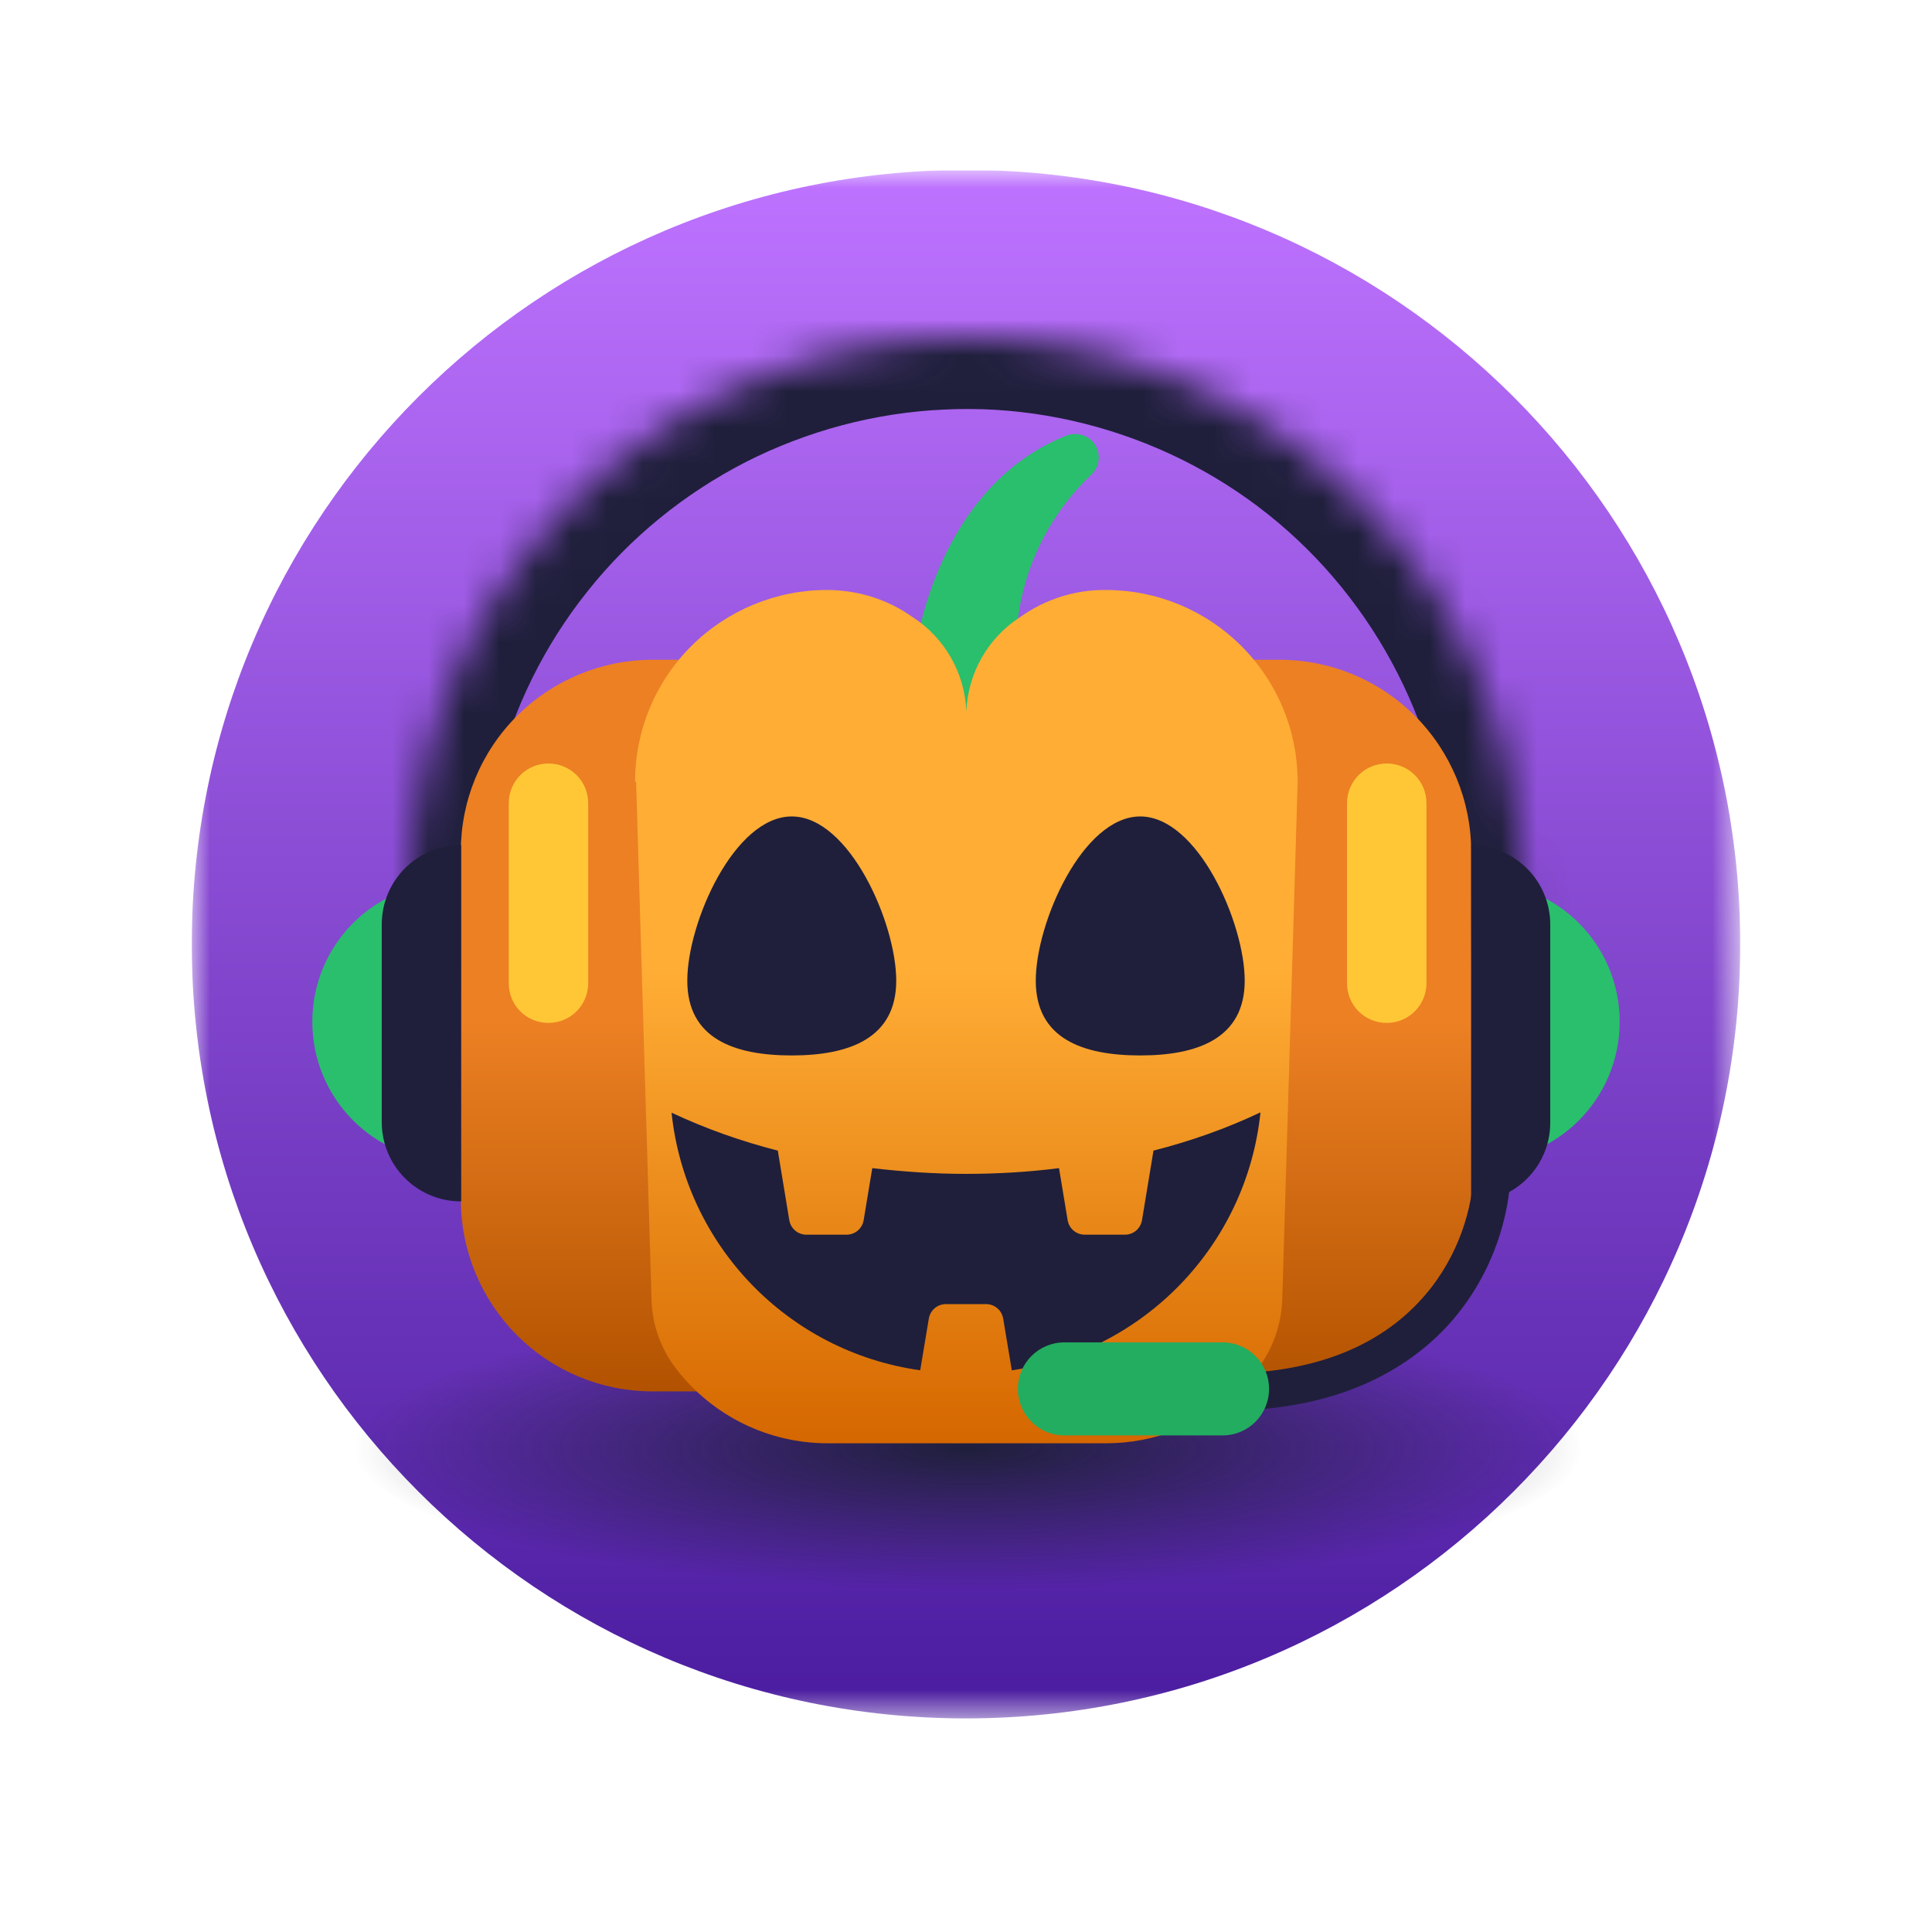 <?xml version="1.0" encoding="UTF-8"?>
<svg id="Layer_1" xmlns="http://www.w3.org/2000/svg" width="54" height="54" xmlns:xlink="http://www.w3.org/1999/xlink" version="1.1" viewBox="0 0 54 54">
  <!-- Generator: Adobe Illustrator 29.6.1, SVG Export Plug-In . SVG Version: 2.1.1 Build 9)  -->
  <defs>
    <style>
      .st0, .st1 {
        fill: none;
      }

      .st2 {
        mask: url(#mask);
      }

      .st3 {
        fill: url(#linear-gradient2);
      }

      .st4 {
        fill: url(#linear-gradient1);
      }

      .st5 {
        fill: url(#radial-gradient);
      }

      .st6 {
        fill: url(#linear-gradient);
      }

      .st7 {
        mask: url(#mask-1);
      }

      .st8 {
        fill: #fff;
      }

      .st9, .st10 {
        fill: #1f1f3b;
      }

      .st10 {
        fill-rule: evenodd;
      }

      .st11 {
        fill: #23ad60;
      }

      .st12 {
        clip-path: url(#clippath);
      }

      .st13 {
        fill: #ffc736;
      }

      .st14 {
        fill: #2abf6c;
      }

      .st1 {
        stroke: #1f1f3b;
        stroke-width: 4px;
      }
    </style>
    <clipPath id="clippath">
      <rect class="st0" x="5.36" y="4.76" width="43.28" height="43.28"/>
    </clipPath>
    <mask id="mask" x="5.36" y="4.74" width="43.28" height="43.3" maskUnits="userSpaceOnUse">
      <g id="mask0_14026_52014">
        <path class="st8" d="M5.36,4.76h43.28v43.28H5.36V4.76Z"/>
      </g>
    </mask>
    <linearGradient id="linear-gradient" x1="-207" y1="195.26" x2="-207" y2="151.97" gradientTransform="translate(234 200) scale(1 -1)" gradientUnits="userSpaceOnUse">
      <stop offset="0" stop-color="#be73ff"/>
      <stop offset="1" stop-color="#4a1c9f"/>
    </linearGradient>
    <radialGradient id="radial-gradient" cx="-499.13" cy="494.48" fx="-499.13" fy="494.48" r=".8" gradientTransform="translate(10808.2 2488.15) scale(21.6 -4.95)" gradientUnits="userSpaceOnUse">
      <stop offset="0" stop-color="#1f1f3b"/>
      <stop offset="1" stop-color="#1f1f3b" stop-opacity="0"/>
    </radialGradient>
    <mask id="mask-1" x="9.46" y="7.43" width="35.07" height="22.64" maskUnits="userSpaceOnUse">
      <g id="mask1_14026_52014">
        <path class="st8" d="M42.48,26.33c.19-2.21-.09-4.43-.82-6.52-.74-2.09-1.91-4-3.44-5.6-1.53-1.6-3.39-2.85-5.45-3.67-2.06-.82-4.27-1.2-6.48-1.09-2.21.1-4.38.68-6.35,1.68-1.97,1.01-3.71,2.42-5.09,4.16-1.38,1.73-2.37,3.74-2.91,5.89-.54,2.15-.62,4.39-.22,6.57l15.29-2.78,15.48,1.36Z"/>
      </g>
    </mask>
    <linearGradient id="linear-gradient1" x1="-207" y1="171.43" x2="-207" y2="161.12" gradientTransform="translate(234 200) scale(1 -1)" gradientUnits="userSpaceOnUse">
      <stop offset="0" stop-color="#ec8023"/>
      <stop offset="1" stop-color="#b25200"/>
    </linearGradient>
    <linearGradient id="linear-gradient2" x1="-207" y1="172.87" x2="-207" y2="159.66" gradientTransform="translate(234 200) scale(1 -1)" gradientUnits="userSpaceOnUse">
      <stop offset="0" stop-color="#ffad35"/>
      <stop offset="1" stop-color="#d56700"/>
    </linearGradient>
  </defs>
  <g class="st12">
    <g class="st2">
      <g>
        <path class="st6" d="M48.64,26.39c0-11.95-9.69-21.64-21.64-21.64S5.36,14.43,5.36,26.39s9.69,21.64,21.64,21.64,21.64-9.69,21.64-21.64Z"/>
        <ellipse class="st5" cx="27" cy="40.47" rx="17.31" ry="3.97"/>
        <g class="st7">
          <path class="st1" d="M42.48,26.33c.19-2.21-.09-4.43-.82-6.52-.74-2.09-1.91-4-3.44-5.6-1.53-1.6-3.39-2.85-5.45-3.67-2.06-.82-4.27-1.2-6.48-1.09-2.21.1-4.38.68-6.35,1.68-1.97,1.01-3.71,2.42-5.09,4.16-1.38,1.73-2.37,3.74-2.91,5.89-.54,2.15-.62,4.39-.22,6.57l15.29-2.78,15.48,1.36Z"/>
        </g>
        <path class="st4" d="M35.02,18.44h.74c1.42,0,2.78.56,3.79,1.57,1,1,1.57,2.37,1.57,3.79v9.73c0,1.42-.56,2.78-1.57,3.79s-2.37,1.57-3.79,1.57h-17.52c-1.42,0-2.78-.56-3.79-1.57-1-1-1.57-2.37-1.57-3.79v-9.73c0-1.42.56-2.78,1.57-3.79,1-1,2.37-1.57,3.79-1.57h16.78Z"/>
        <path class="st14" d="M28.44,17.31l-1.44,3.09-1.27-2.95c.36-1.48,1.38-4.19,4.06-5.27.08-.03.17-.05.26-.05.18,0,.34.07.47.19.12.12.19.29.19.47,0,.17-.07.34-.19.46-1.14,1.07-1.88,2.51-2.07,4.07Z"/>
        <path class="st3" d="M17.75,21.85c0-1.42.56-2.78,1.57-3.79,1-1,2.37-1.57,3.79-1.57.86,0,1.7.26,2.4.76.9.58,1.46,1.57,1.5,2.64.04-1.07.6-2.06,1.5-2.64.7-.5,1.54-.77,2.4-.76,1.42,0,2.78.56,3.79,1.57s1.57,2.37,1.57,3.79l-.43,14.45c-.02.71-.26,1.4-.69,1.96-.17.22-.36.43-.56.62-.99.94-2.31,1.46-3.67,1.46h-7.79c-1.66,0-3.22-.77-4.23-2.08-.43-.56-.68-1.25-.69-1.96l-.43-14.45Z"/>
        <path class="st13" d="M15.33,21.34c.61,0,1.11.49,1.11,1.11v5.03c0,.61-.49,1.11-1.11,1.11s-1.11-.49-1.11-1.11v-5.03c0-.61.49-1.11,1.11-1.11Z"/>
        <path class="st13" d="M38.76,21.34c.61,0,1.11.49,1.11,1.11v5.03c0,.61-.49,1.11-1.11,1.11s-1.11-.49-1.11-1.11v-5.03c0-.61.49-1.11,1.11-1.11Z"/>
        <path class="st9" d="M25.05,27.41c0,1.61-1.31,2.09-2.92,2.09s-2.92-.47-2.92-2.09,1.31-4.59,2.92-4.59,2.92,2.98,2.92,4.59Z"/>
        <path class="st9" d="M34.79,27.41c0,1.61-1.31,2.09-2.92,2.09s-2.92-.47-2.92-2.09,1.31-4.59,2.92-4.59,2.92,2.98,2.92,4.59Z"/>
        <path class="st9" d="M35.23,31.1c-.39,3.71-3.26,6.68-6.95,7.2l-.24-1.44c-.04-.24-.24-.41-.48-.41h-1.12c-.24,0-.44.17-.48.41l-.24,1.44c-3.7-.52-6.56-3.49-6.95-7.2.96.45,1.95.8,2.97,1.06h0l.32,1.94c.04.24.24.41.48.41h1.12c.24,0,.44-.17.48-.41l.24-1.45c.87.1,1.74.16,2.61.16.87,0,1.75-.05,2.61-.16l.24,1.45c.04.24.24.41.48.41h1.12c.24,0,.44-.17.48-.41l.32-1.94h0c1.02-.26,2.02-.61,2.97-1.06Z"/>
        <path class="st14" d="M12.63,32.46c-2.15,0-3.9-1.74-3.9-3.9s1.74-3.9,3.9-3.9v7.79Z"/>
        <path class="st9" d="M10.67,25.84c0-1.23.99-2.22,2.22-2.22v9.96c-1.23,0-2.22-.99-2.22-2.22v-5.52Z"/>
        <path class="st10" d="M41.73,32.46c.29.02.5.27.48.55-.08,1.2-.58,2.81-1.82,4.12-1.26,1.32-3.24,2.3-6.18,2.3-.29,0-.52-.23-.52-.52s.23-.52.52-.52c2.7,0,4.39-.88,5.43-1.98,1.05-1.1,1.47-2.47,1.54-3.47.02-.29.27-.5.55-.48Z"/>
        <path class="st11" d="M34.17,37.52h-4.42c-.72,0-1.3.58-1.3,1.3h0c0,.72.58,1.3,1.3,1.3h4.42c.72,0,1.3-.58,1.3-1.3h0c0-.72-.58-1.3-1.3-1.3Z"/>
        <path class="st14" d="M41.37,32.46c2.15,0,3.9-1.74,3.9-3.9s-1.74-3.9-3.9-3.9v7.79Z"/>
        <path class="st9" d="M43.33,25.84c0-1.22-.99-2.21-2.21-2.21v9.96c1.22,0,2.21-.99,2.21-2.21v-5.53Z"/>
      </g>
    </g>
  </g>
</svg>